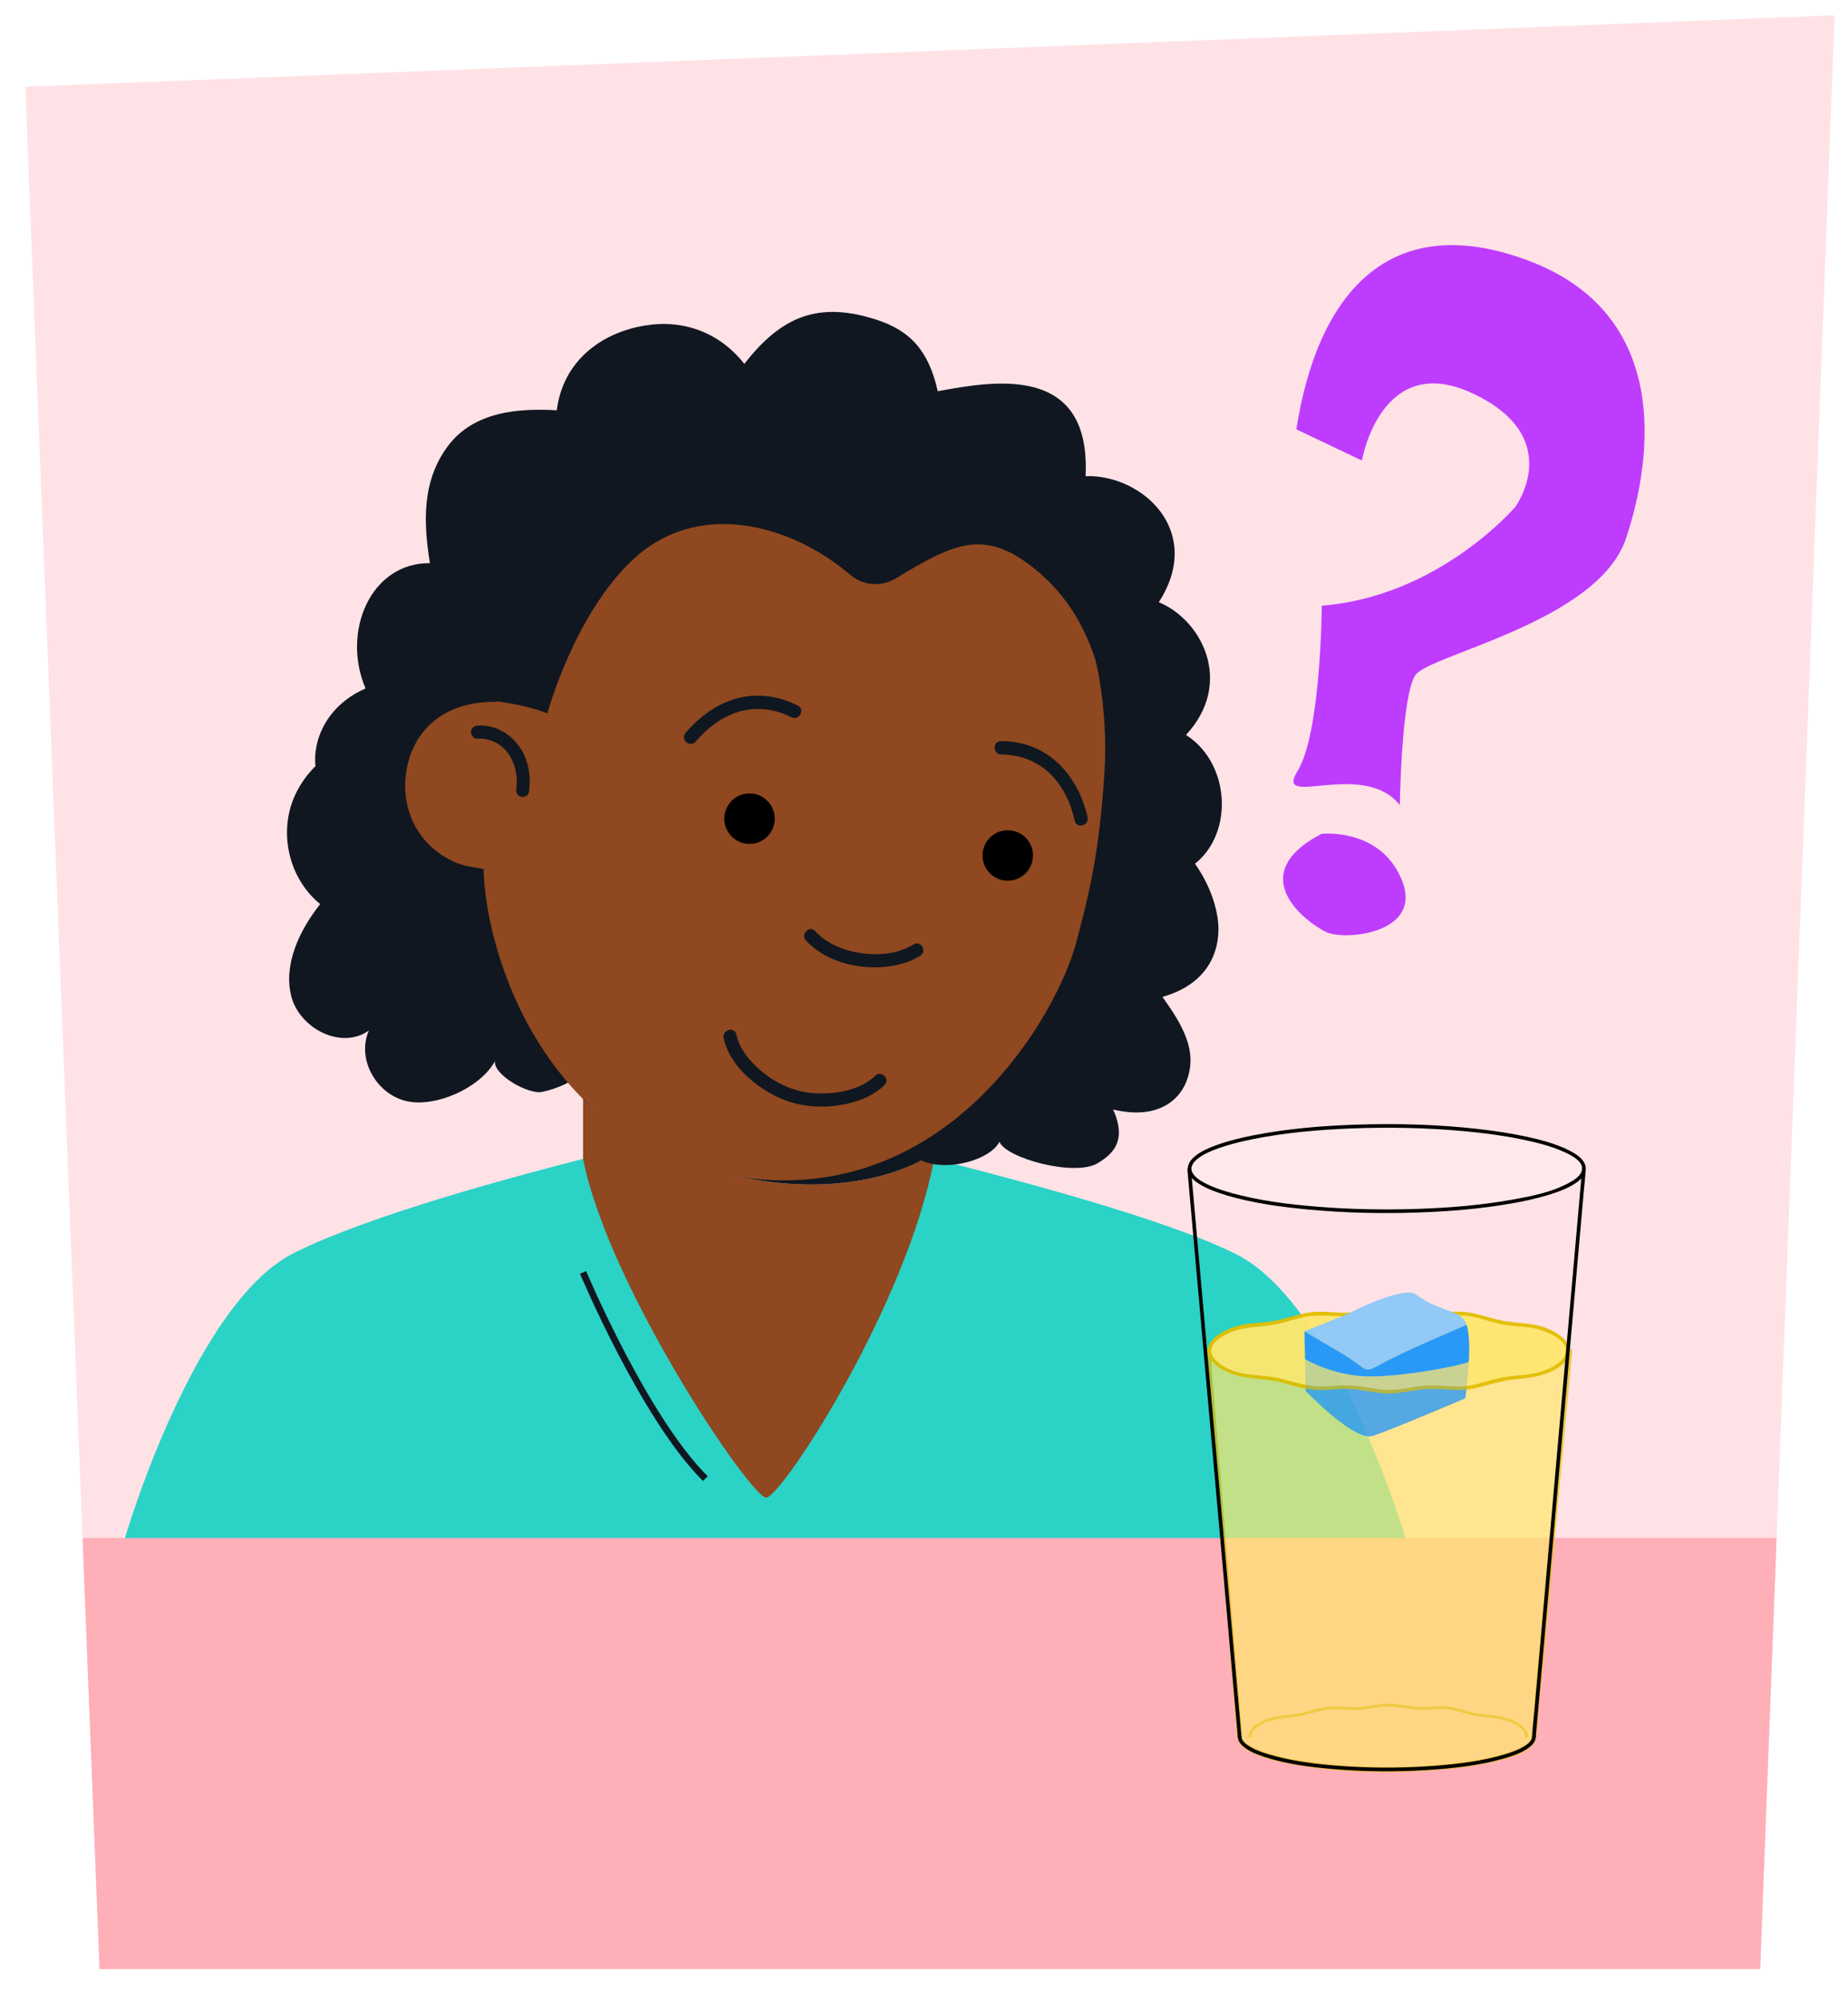 <?xml version="1.0" encoding="UTF-8"?>
<svg id="Voorgrond" xmlns="http://www.w3.org/2000/svg" xmlns:xlink="http://www.w3.org/1999/xlink" viewBox="0 0 690 746.84">
  <defs>
    <style>
      .cls-1, .cls-2 {
        fill: none;
      }

      .cls-3 {
        fill: #be3cfe;
      }

      .cls-4 {
        fill: url(#Nieuwe_patroonstaal_2);
      }

      .cls-5 {
        fill: #2bd2c6;
      }

      .cls-6 {
        fill: #8f481f;
      }

      .cls-7 {
        fill: #e2be00;
      }

      .cls-8 {
        fill: #101720;
      }

      .cls-9, .cls-10, .cls-11 {
        fill: #2999f7;
      }

      .cls-9, .cls-12 {
        opacity: .5;
      }

      .cls-10 {
        opacity: .25;
      }

      .cls-2 {
        stroke: #0f1720;
        stroke-miterlimit: 10;
        stroke-width: 2.49px;
      }

      .cls-13 {
        fill: #101720;
      }

      .cls-14 {
        fill: #0f1720;
      }

      .cls-15 {
        fill: #fff;
      }

      .cls-16 {
        fill: #8dc7f7;
      }

      .cls-17 {
        opacity: .75;
      }

      .cls-18 {
        opacity: .95;
      }

      .cls-19 {
        opacity: .2;
      }

      .cls-20 {
        fill: url(#Nieuwe_patroonstaal_2-2);
      }

      .cls-21 {
        fill: #ffe2e6;
      }

      .cls-22 {
        fill: #ffe66d;
      }

      .cls-23 {
        clip-path: url(#clippath);
      }

      .cls-24 {
        fill: #ffafb8;
      }
    </style>
    <clipPath id="clippath">
      <polygon class="cls-21" points="9.45 32.39 37.17 734.96 657.21 734.96 685 5.71 9.45 32.39"/>
    </clipPath>
    <pattern id="Nieuwe_patroonstaal_2" data-name="Nieuwe patroonstaal 2" x="0" y="0" width="187.62" height="187.62" patternTransform="translate(21236.61 24585.72) scale(3.78)" patternUnits="userSpaceOnUse" viewBox="0 0 187.62 187.62">
      <g>
        <rect class="cls-1" x="0" y="0" width="187.62" height="187.62"/>
        <rect class="cls-22" x="0" y="0" width="187.62" height="187.62"/>
      </g>
    </pattern>
    <pattern id="Nieuwe_patroonstaal_2-2" data-name="Nieuwe patroonstaal 2" patternTransform="translate(25738.17 30379.95) scale(4.45)" xlink:href="#Nieuwe_patroonstaal_2"/>
  </defs>
  <g>
    <polygon class="cls-21" points="9.45 32.39 37.17 734.96 657.21 734.96 685 5.71 9.45 32.39"/>
    <g class="cls-23">
      <g>
        <path class="cls-6" d="M348.78,430.45v3.33c0,6.59-.34,13-1.08,19.14-4.39,37.44-49.36,106.05-61.65,106.05s-68.35-78.53-68.35-125.19v-23.27c12.29,11.13,28.92,20.48,48.22,26.14,31.99,9.37,63.21,6.26,82.86-6.2Z"/>
        <path class="cls-14" d="M348.78,409.97v20.48c-19.64,12.46-50.87,15.57-82.86,6.2-19.31-5.66-35.94-15.01-48.22-26.14v-.54c17.91,14.37,40.09,22.75,65.54,22.75s47.65-8.36,65.54-22.75Z"/>
      </g>
      <path class="cls-5" d="M461.55,468.11c-.28-.13-.56-.28-.85-.41-26.76-13.2-83.69-27.97-111.92-35.17-10.21,54.76-57.04,126.45-62.73,126.45s-58.92-78.65-68.35-126.45c-28.38,7.3-78.86,20.96-106.31,34.34-.54.26-1.09.54-1.63.8-37.64,18.83-63.26,106.87-63.26,106.87h478.4s-25.7-87.59-63.34-106.42Z"/>
      <path class="cls-2" d="M217.7,474.91s22.82,54.32,45.66,76.97"/>
      <g>
        <path class="cls-13" d="M140.62,274.85c-14.15,1.46-27.24,11.83-31.72,25.15-4.48,13.31-.09,28.76,10.65,37.44-7.84,9.93-13.81,22.61-10.78,34.46,3.04,11.85,18.58,20.1,28.96,12.74-4.61,10.43,2.53,23.34,13.5,26.21s28.08-4.72,33.55-14.76c-.53,5.12,12.45,12.49,17.62,11.45,5.17-1.04,13.16-4.17,15.9-8.64,2.74-4.47-10.75-13.01-7.46-17.12l-26.33-98.68-43.89-8.25Z"/>
        <path class="cls-13" d="M429.91,308.84c10.29,2.81,23.28,19.35,24.9,35.33.73,7.15-.93,22.27-20.77,27.91,7.32,10.31,13.77,20.55,8.57,32.41-2.7,6.17-10.53,13.56-26.99,9.62,5.34,12.02-.36,16.67-5.61,19.95-8.61,5.38-34.67-1.89-36.82-7.91-3.91,7.57-23.13,12.25-32.03,5.29-8.91-6.95-12.62-16.12-8.8-24.91l24.54-96.95,73.02-.75Z"/>
        <g>
          <path class="cls-13" d="M164.05,360.56s-7.16,4.57-14.18-6.67c-6.01-9.61-2.81-17.76-2.81-17.76,0,0-6.9,2.76-14.49-6.71-8.76-10.94-3.05-26-3.05-26-18.04-9.61-15.31-36.87,6.97-46.45-9.1-21.32,2.04-47.05,24.04-46.77-2.47-15.18-3.02-30.62,6.64-43.62,9.66-13,26.39-14.28,40.71-13.44,2.29-18.1,16.21-28.82,32.7-31.6,14.42-2.43,27.92,2.38,37.34,14.28,13.99-17.98,27.83-23.38,49.22-16.53,13.05,4.18,19.67,11.95,22.99,26.72,20.24-3.65,57.3-10.73,55.2,31.71,21.03-.7,44.48,20.42,27.34,47.06,16.07,6.58,28.18,30.08,10.15,49.54,17.97,11.41,18.04,41.31-.94,50.8,11.83,15.58-8.39,37.73-20.36,35.93,0,0,2.5,10.16-9.4,20.52-9.86,8.58-19.72,2.83-19.72,2.83,0,0,1.79,5.8-8.15,15.42-8.86,8.58-23.58,3.67-26.46,1.67-1.99-1.38-98.06-4.95-154.6-11.06-1.79-.19-2.79-6.7-4.5-6.55-8.67.75-23.73,2.2-29.77-6.95-6.85-10.37-4.86-16.37-4.86-16.37Z"/>
          <path class="cls-6" d="M401.88,351.63c-6.99,26.65-46.95,97.41-122.64,88.09-75.69-9.32-98.18-84.42-98.67-115.39-5.82-1.04-8.49-1.15-13.18-3.74-12.49-6.83-17.33-19.47-15.86-31.43,1.94-15.77,13.5-27.57,33.9-27.2h.02c.17-.76,15.82-113.72,127.33-100,111.51,13.73,99.55,125.61,99.49,127.81h.02c-1.94,29.35-5.91,44.98-10.42,61.87Z"/>
          <path class="cls-13" d="M407.02,198.95c.63-5.11-35.25-34.19-35.25-34.19l-58.59-16.86-60.93,2.15s-41.86,19.51-42.48,24.62c-.63,5.11-27.93,33.8-27.93,33.8l-6.41,52.03c-.03.15,17.34,1.19,28.95,5.73,0,0,9.9-36.67,31.85-57.28,24.88-23.35,60.08-12.57,81.07,5.48,4.86,4.18,11.74,4.75,17.21,1.42,22.83-13.87,34.15-19,54.04-1.66,33.75,29.42,23.5,83.28,25.66,75.81,15.42-.8,15.71,4.21,15.71,4.21l-4.01-55.7s-19.53-34.46-18.9-39.56Z"/>
          <path class="cls-8" d="M300.91,351.01c8.09,8.82,22.13,11.56,33.5,9.27,3.21-.65,6.35-1.81,9.14-3.53s.22-5.91-2.48-4.24c-5.61,3.47-12.7,4.18-19.17,3.31s-13.07-3.42-17.52-8.27c-2.14-2.33-5.6,1.15-3.47,3.47h0Z"/>
          <path class="cls-8" d="M270.2,387.45c2.04,9.64,10.86,17.36,19.3,21.62s18.16,4.93,27.3,2.77c4.92-1.16,9.78-3.29,13.45-6.84,2.28-2.2-1.2-5.67-3.47-3.47-5.65,5.45-14.68,6.9-22.24,6.54-8.46-.39-16.24-4.3-22.31-10.12-3.38-3.24-6.3-7.16-7.29-11.82-.65-3.09-5.39-1.78-4.73,1.3h0Z"/>
          <g>
            <circle cx="279.85" cy="305.56" r="9.42"/>
            <circle cx="376.27" cy="319.3" r="9.42"/>
          </g>
          <path class="cls-8" d="M178.32,275.72c4.38-.28,8.59,1.71,11.23,5.25,2.79,3.73,3.89,8.79,3.23,13.37-.19,1.31.32,2.64,1.71,3.02,1.15.32,2.83-.39,3.02-1.71.87-6.02-.21-12.47-3.93-17.42s-9.24-7.8-15.27-7.41c-1.32.08-2.45,1.07-2.45,2.45,0,1.26,1.12,2.54,2.45,2.45h0Z"/>
        </g>
        <path class="cls-14" d="M259.63,276.91c4.53-5.29,10.2-9.7,17.03-11.49,6.34-1.67,12.95-.7,18.75,2.27,2.85,1.46,5.37-2.84,2.51-4.3-6.9-3.53-14.67-4.75-22.24-2.86s-14.44,6.86-19.57,12.86c-.87,1.02-1,2.52,0,3.52.89.89,2.64,1.03,3.52,0h0Z"/>
        <path class="cls-14" d="M406.07,305c-2.69-11.91-10.06-22.73-21.99-26.75-3.29-1.11-6.8-1.61-10.27-1.64-3.2-.04-3.21,4.94,0,4.98,5.15.06,10.11,1.36,14.44,4.14s7.58,6.86,9.87,11.44c1.45,2.9,2.44,6.01,3.15,9.17s5.51,1.8,4.8-1.32h0Z"/>
      </g>
      <rect class="cls-24" x="30.15" y="574.04" width="637.89" height="167.31"/>
    </g>
  </g>
  <g class="cls-18">
    <g class="cls-17">
      <path class="cls-4" d="M572.72,648.16c0,6.85-24.34,12.25-54.72,12.25s-55.18-5.41-55.18-12.25l-11.96-143.95h135.22l-13.36,143.95Z"/>
      <path class="cls-7" d="M571.77,648.16c-.06,2.92-5.08,4.7-7.36,5.54-6.16,2.25-12.77,3.36-19.25,4.18-17.69,2.24-35.95,2.24-53.65.1-6.66-.81-13.42-1.9-19.78-4.11-2.02-.7-4.06-1.53-5.82-2.76-.96-.67-1.99-1.66-2.14-2.73-.36-2.46-.41-5.01-.61-7.49-.53-6.44-1.07-12.88-1.6-19.31-.74-8.92-1.48-17.85-2.22-26.77-.82-9.89-1.64-19.77-2.46-29.66-.77-9.32-1.55-18.64-2.32-27.96l-1.8-21.68c-.3-3.58-.37-7.27-.9-10.82-.02-.16-.03-.32-.04-.47l-.95.95h13.52c10.74,0,21.47,0,32.21,0,13.06,0,26.12,0,39.19,0h48.26c.57,0,1.24.1,1.81,0,.07-.01.16,0,.23,0l-.95-.95c-.45,4.8-.89,9.6-1.34,14.4-1.06,11.44-2.12,22.88-3.18,34.32-1.29,13.87-2.57,27.74-3.86,41.6-1.11,11.98-2.22,23.97-3.34,35.95l-1.1,11.81c-.17,1.86-.46,3.75-.52,5.61,0,.08-.02.17-.02.25-.11,1.21,1.78,1.2,1.89,0,.45-4.8.89-9.6,1.34-14.4,1.06-11.44,2.12-22.88,3.18-34.32,1.29-13.87,2.57-27.74,3.86-41.6,1.11-11.98,2.22-23.97,3.34-35.95.37-3.94.73-7.87,1.1-11.81.17-1.86.46-3.75.52-5.61,0-.08.02-.17.02-.25.05-.51-.47-.95-.95-.95h-45.73c-13.06,0-26.12,0-39.19,0h-44.76c-1.76,0-3.55-.1-5.31,0-.08,0-.15,0-.23,0-.48,0-.99.43-.95.95.22,2.6.43,5.21.65,7.81.56,6.73,1.12,13.45,1.68,20.18.76,9.18,1.53,18.37,2.29,27.55.84,10.1,1.68,20.2,2.52,30.3.77,9.32,1.55,18.65,2.32,27.97.58,7,1.16,14.01,1.75,21.01.25,3.02.49,6.04.75,9.05.24,2.77,2.46,4.44,4.78,5.66,5.05,2.67,10.93,3.89,16.5,4.88,17.61,3.14,35.97,3.43,53.77,1.99,7.51-.61,15.07-1.55,22.39-3.4,4.25-1.07,9.35-2.4,12.61-5.53.98-.94,1.72-2.14,1.74-3.53.02-1.22-1.87-1.22-1.89,0Z"/>
    </g>
    <path class="cls-9" d="M509.38,513.69c-12.51-.62-22.11-6.39-22.11-6.39h0l.26,11.82s18.15,19.08,25.06,16.8c6.93-2.25,34.48-14.02,34.48-14.02,0,0,1-6.65,1.37-13.71-1.84,1.42-26.54,6.12-39.05,5.5Z"/>
    <path class="cls-9" d="M509.38,513.69c-12.51-.62-22.11-6.39-22.11-6.39h0l.26,11.82s18.15,19.08,25.06,16.8c6.93-2.25,34.48-14.02,34.48-14.02,0,0,1-6.65,1.37-13.71-1.84,1.42-26.54,6.12-39.05,5.5Z"/>
    <g>
      <path class="cls-20" d="M451.53,504.21c0,2.9,3.27,6.24,10.25,8.51,3.85,1.25,8.88,1.08,14.23,2.03,4.34.77,8.92,2.75,13.98,3.28,4.54.47,9.43-.49,14.37-.25,4.65.23,9.41,1.69,14.28,1.69s9.59-1.46,14.22-1.68c4.93-.24,9.79.73,14.31.25,5.05-.53,9.6-2.51,13.92-3.28,5.33-.95,10.34-.78,14.17-2.04,6.93-2.27,10.16-5.61,10.16-8.51s-3.23-6.24-10.17-8.51c-3.83-1.25-8.84-1.09-14.17-2.04-4.32-.77-8.87-2.75-13.92-3.28-4.52-.47-9.38.5-14.31.25-4.63-.23-9.37-1.68-14.22-1.68s-9.62,1.46-14.28,1.69c-4.94.24-9.83-.72-14.37-.25-5.07.53-9.64,2.51-13.99,3.28-5.35.95-10.38.78-14.23,2.03-6.97,2.27-10.24,5.61-10.24,8.5Z"/>
      <path class="cls-7" d="M450.86,504.21c.07,2.94,2.55,5.12,4.87,6.55,4.08,2.5,8.57,3.38,13.26,3.83,2.75.26,5.52.49,8.23,1.1,2.44.55,4.82,1.35,7.25,1.97s5.12,1.13,7.75,1.18,5.4-.24,8.1-.36c2.83-.13,5.6.03,8.4.47s5.34.94,8.04,1.13c5.46.37,10.68-1.35,16.09-1.62s10.72.89,16.08.02,10.18-2.91,15.5-3.52c4.83-.56,9.5-.74,14.02-2.73,2.87-1.26,6.29-3.25,7.37-6.42.87-2.57-.61-5.01-2.52-6.66-3.18-2.75-7.53-4.34-11.65-4.92-2.56-.36-5.13-.51-7.7-.82s-5.03-.88-7.51-1.59-5.11-1.5-7.74-1.91-5.07-.37-7.62-.22c-2.74.16-5.48.41-8.23.27s-5.64-.73-8.46-1.16c-2.61-.4-5.23-.64-7.87-.44s-5.21.7-7.81,1.11c-2.88.45-5.73.6-8.64.46-2.7-.13-5.39-.41-8.09-.34-5.19.13-9.97,2.08-14.97,3.19s-10.2.71-15.07,2.16c-3.57,1.07-7.66,2.84-9.91,5.97-.7.97-1.15,2.09-1.17,3.3-.02.87,1.33.87,1.35,0,.07-3.08,3.53-5.16,5.95-6.34,4.48-2.2,9.14-2.46,14.02-2.99,2.37-.26,4.7-.63,7-1.24s4.61-1.35,6.94-1.9c5.16-1.2,10.15-.53,15.37-.4s10.13-1.3,15.26-1.64,10.1,1.15,15.2,1.56,10.14-.72,15.2-.2,9.41,2.53,14.23,3.34,9.6.56,14.12,2.1c3.15,1.07,7.43,2.86,8.88,6.16,1.18,2.68-1.04,5.06-3.11,6.49-3.81,2.63-8.23,3.62-12.76,4.06-2.46.24-4.93.44-7.37.87-2.28.4-4.5,1.08-6.72,1.71-2.45.7-4.94,1.37-7.49,1.6s-4.99.05-7.48-.11-5.01-.31-7.51-.11-4.98.69-7.46,1.08-5.14.66-7.74.48c-2.74-.19-5.43-.74-8.14-1.15-2.37-.36-4.72-.55-7.12-.49-2.65.07-5.28.35-7.93.4-5.09.1-9.73-1.48-14.59-2.75s-9.63-1.18-14.43-2.03c-3.83-.68-8.25-2.37-10.92-5.33-.79-.88-1.41-1.95-1.44-3.16-.02-.86-1.37-.87-1.35,0Z"/>
    </g>
    <path class="cls-16" d="M487.04,496.91l16.09-6.45s12.33-6.59,21.15-7.93c4.78-.72,4.48,1.51,9.85,3.94,8.14,3.69,12.04,3.65,13.45,7.99-10.78,4.76-23.68,10.02-33.67,15.61-1.23.65-2.78,1.37-4.16.93-.51-.18-.93-.5-1.33-.8-5.58-4.47-15.04-9.33-21.37-13.29Z"/>
  </g>
  <g>
    <g class="cls-19">
      <path class="cls-15" d="M583.97,429.15c-12-5.26-37.08-8.89-66.08-8.89-40.66,0-73.62,7.12-73.62,15.91,0,3.52,5.29,6.77,14.24,9.41,13.4,3.94,35,6.5,59.37,6.5,40.66,0,73.62-7.12,73.62-15.91,0-2.52-2.71-4.9-7.54-7.02Z"/>
    </g>
    <path d="M458.58,444.93c-3.07-.91-6.14-1.95-8.96-3.49-1.65-.9-3.54-2.06-4.42-3.81-1.01-2.01.33-3.8,1.86-5.05,2.36-1.92,5.35-3.1,8.18-4.1,4.1-1.44,8.35-2.46,12.6-3.32,12.03-2.42,24.34-3.48,36.59-3.97,14.15-.56,28.37-.28,42.47,1.03,7.12.66,14.24,1.59,21.25,3.03,5.2,1.06,10.46,2.35,15.35,4.47.79.34,1.47-.82.68-1.16-4.44-1.93-9.15-3.2-13.87-4.23-6.2-1.36-12.5-2.28-18.81-2.99-14.99-1.67-30.14-2.08-45.21-1.57-12.76.43-25.59,1.49-38.14,3.95-4.56.89-9.12,1.97-13.51,3.53-2.99,1.06-6.07,2.32-8.54,4.36-1.89,1.56-3.31,3.85-2.24,6.32.84,1.94,2.74,3.29,4.5,4.32,3.05,1.79,6.47,2.95,9.85,3.95.83.25,1.19-1.05.36-1.3h0Z"/>
    <path d="M572.08,648.16c-.03,1.59-1.57,2.75-2.79,3.53-2.34,1.48-5.02,2.41-7.66,3.19-8.21,2.44-16.86,3.49-25.38,4.16-10.99.87-22.06.94-33.06.28-9.01-.54-18.12-1.51-26.87-3.77-3.18-.82-6.43-1.79-9.3-3.42-1.43-.81-3.46-2.1-3.49-3.96-.02-.86-1.36-.87-1.35,0,.03,1.78,1.3,3.14,2.65,4.15,2.15,1.6,4.77,2.59,7.29,3.42,8.42,2.77,17.44,3.86,26.24,4.59,11.57.96,23.23,1.03,34.81.29,9.28-.6,18.72-1.61,27.7-4.11,3.14-.87,6.4-1.92,9.17-3.69,1.63-1.05,3.34-2.55,3.38-4.64.02-.87-1.33-.87-1.35,0h0Z"/>
    <path d="M463.53,648.16c-.17-1.89-.34-3.77-.5-5.66l-1.37-15.4c-.68-7.59-1.35-15.19-2.03-22.78-.82-9.26-1.65-18.53-2.47-27.79-.9-10.15-1.81-20.29-2.71-30.44s-1.82-20.48-2.74-30.73c-.85-9.51-1.69-19.03-2.54-28.54-.72-8.1-1.44-16.21-2.16-24.31-.51-5.78-1.03-11.56-1.54-17.34-.25-2.75-.47-5.51-.74-8.26-.01-.12-.02-.24-.03-.36-.08-.86-1.42-.86-1.35,0,.17,1.89.34,3.77.5,5.66.46,5.13.91,10.27,1.37,15.4l2.03,22.78c.82,9.26,1.65,18.53,2.47,27.79.9,10.15,1.81,20.29,2.71,30.44s1.82,20.48,2.74,30.73c.85,9.51,1.69,19.03,2.54,28.54.72,8.1,1.44,16.21,2.16,24.31.51,5.78,1.03,11.56,1.54,17.34.25,2.75.47,5.51.74,8.26.01.12.02.24.03.36.08.86,1.42.86,1.35,0h0Z"/>
    <path d="M590.71,436.54c-.17,1.89-.33,3.77-.5,5.66l-1.36,15.4c-.67,7.59-1.34,15.19-2.01,22.78-.82,9.26-1.63,18.53-2.45,27.79-.89,10.15-1.79,20.29-2.68,30.44s-1.8,20.48-2.7,30.73c-.84,9.51-1.67,19.03-2.51,28.54-.71,8.1-1.43,16.21-2.14,24.31-.51,5.78-1.02,11.56-1.53,17.34-.24,2.75-.58,5.51-.73,8.26,0,.12-.02.24-.03.36-.08.86,1.27.86,1.35,0,.17-1.89.33-3.77.5-5.66l1.36-15.4c.67-7.59,1.34-15.19,2.01-22.78.82-9.26,1.63-18.53,2.45-27.79.89-10.15,1.79-20.29,2.68-30.44s1.8-20.48,2.7-30.73c.84-9.51,1.67-19.03,2.51-28.54.71-8.1,1.43-16.21,2.14-24.31.51-5.78,1.02-11.56,1.53-17.34.24-2.75.58-5.51.73-8.26,0-.12.02-.24.03-.36.08-.86-1.27-.86-1.35,0h0Z"/>
    <path d="M583.51,429.73c2.57,1.15,8.52,3.82,6.97,7.62-.73,1.8-2.65,3.02-4.27,3.93-6.53,3.69-14.44,5.21-21.74,6.51-11.23,2.01-22.66,2.96-34.05,3.38-12.81.48-25.66.26-38.44-.77-11.21-.91-22.57-2.31-33.39-5.47-.83-.24-1.19,1.05-.36,1.3,9.91,2.9,20.28,4.29,30.53,5.24,13.29,1.23,26.68,1.54,40.03,1.11,11.88-.38,23.8-1.34,35.52-3.39,4.58-.8,9.15-1.78,13.6-3.12,3.14-.95,6.3-2.07,9.16-3.71,1.92-1.11,4.08-2.63,4.8-4.84,1.46-4.51-4.44-7.49-7.66-8.93-.78-.35-1.47.81-.68,1.16h0Z"/>
  </g>
  <g class="cls-12">
    <path class="cls-7" d="M570.55,648.16c-.07-2.25-1.91-3.92-3.69-5.04-3.04-1.89-6.41-2.61-9.93-2.95-2.11-.2-4.24-.37-6.32-.81-1.9-.41-3.76-1.03-5.64-1.53s-3.83-.89-5.8-.96c-2.14-.07-4.28.16-6.42.26-4.32.21-8.38-.89-12.66-1.21s-8.4,1.02-12.66,1.23-8.39-.69-12.58,0-7.82,2.23-11.9,2.7-8.17.67-12,2.64c-2.17,1.11-4.74,2.96-4.83,5.65-.02.67,1.02.67,1.04,0,.08-2.53,3.01-4.18,5.01-5.09,3.46-1.59,7.06-1.73,10.78-2.16s6.93-1.58,10.44-2.39c3.99-.92,7.86-.39,11.9-.3s7.65-.96,11.53-1.25,7.79.83,11.72,1.17,7.82-.52,11.72-.15c3.66.35,7.05,1.82,10.64,2.5,3.98.75,8.16.5,12,1.91,2.41.88,6.51,2.68,6.6,5.77.02.67,1.06.67,1.04,0h0Z"/>
  </g>
  <g>
    <path class="cls-3" d="M484.03,160.25l24.47,11.64s7.11-41.35,41.67-24.91c34.56,16.44,15.63,42.17,15.63,42.17,0,0-28.47,33.5-72.28,36.91,0,0-.23,47.5-9.1,61.82-8.87,14.32,24.5-4.68,38.24,12.62,0,0,.6-40.78,5.8-48.49,5.2-7.71,68.34-19.88,78.71-51.19,10.37-31.31,16.11-83.81-36.5-103.54-52.62-19.73-78.9,13.29-86.65,62.97Z"/>
    <path class="cls-3" d="M493.41,311.23s22.03-2.48,30.04,17.33c8.02,19.8-21.22,22.64-28.24,19.34-7.02-3.3-31.48-21.13-1.8-36.67Z"/>
  </g>
  <path class="cls-11" d="M547.58,494.46c-10.78,4.76-23.68,10.02-33.67,15.61-1.23.65-2.78,1.37-4.16.93-.51-.18-.93-.5-1.33-.8-5.58-4.47-15.04-9.33-21.37-13.29l.23,10.39h0s9.6,5.77,22.11,6.39c12.5.62,37.2-4.08,39.05-5.5.27-5.17.2-10.56-.85-13.73Z"/>
  <path class="cls-10" d="M509.38,513.69c-12.51-.62-22.11-6.39-22.11-6.39h0l.26,11.82s18.15,19.08,25.06,16.8c6.93-2.25,34.48-14.02,34.48-14.02,0,0,1-6.65,1.37-13.71-1.84,1.42-26.54,6.12-39.05,5.5Z"/>
</svg>